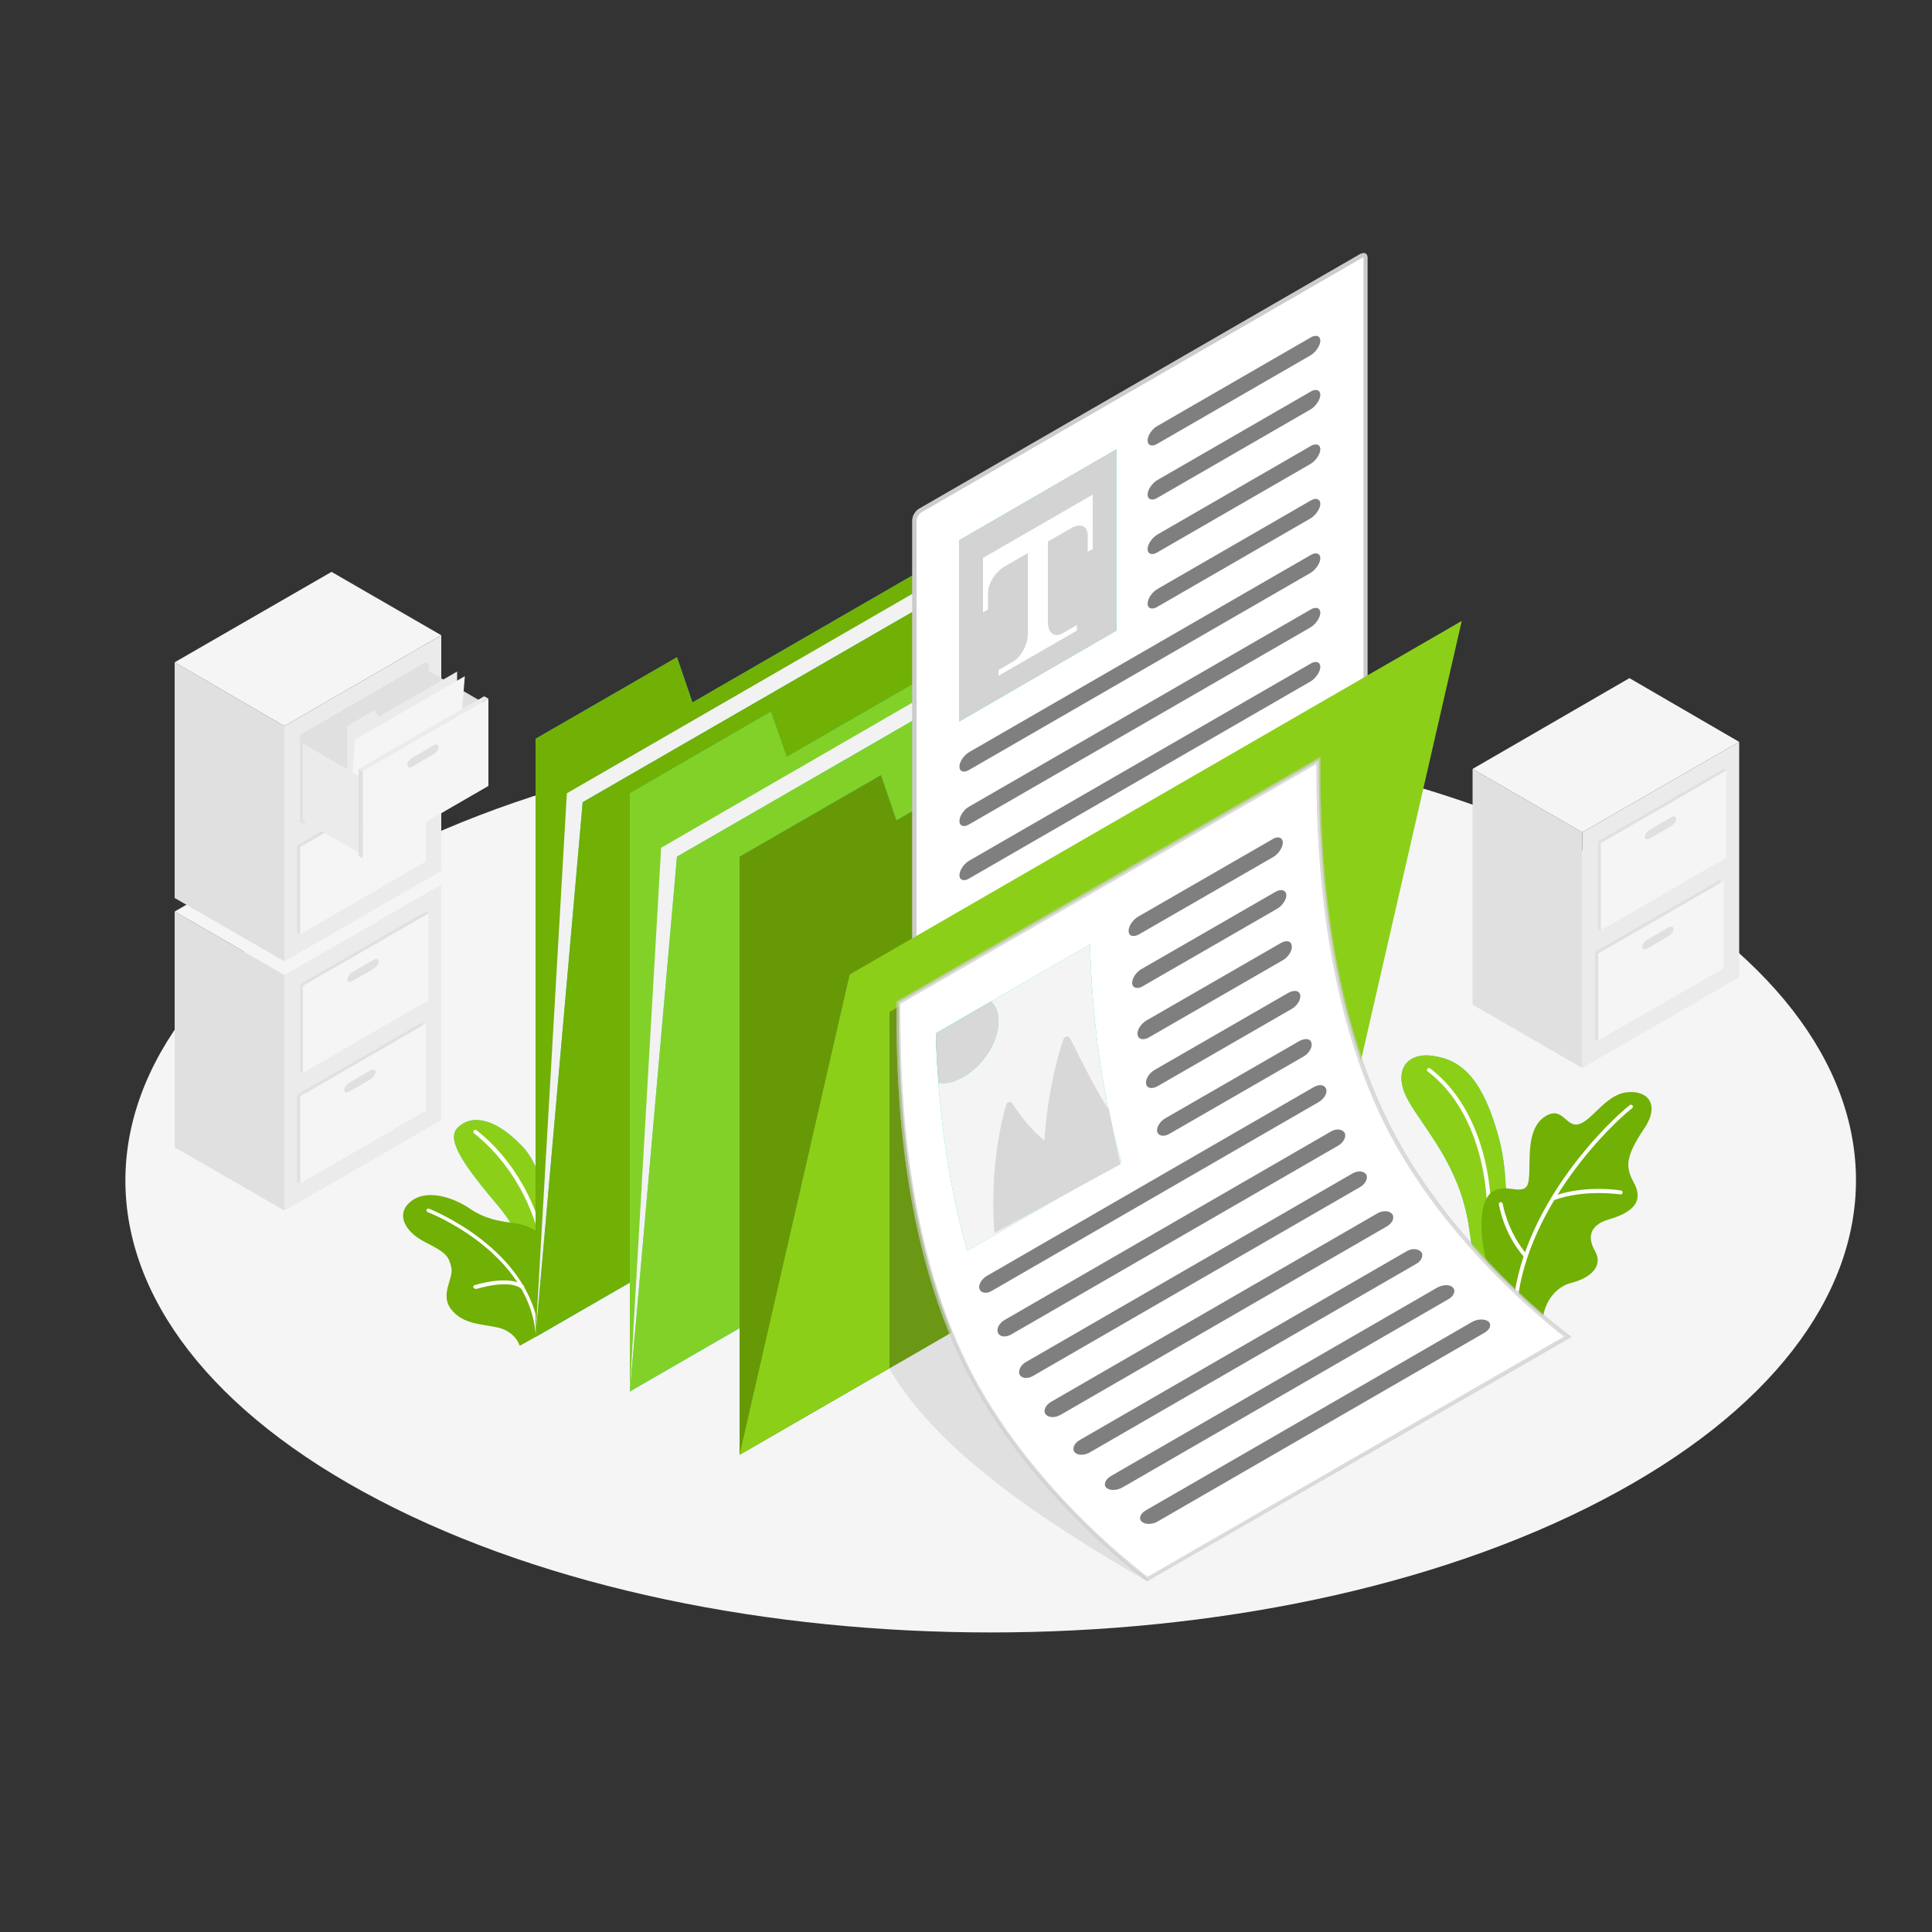 <?xml version="1.0" encoding="utf-8"?>
<!-- Generator: Adobe Illustrator 23.0.3, SVG Export Plug-In . SVG Version: 6.00 Build 0)  -->
<svg version="1.1" id="Layer_1" xmlns="http://www.w3.org/2000/svg" xmlns:xlink="http://www.w3.org/1999/xlink" x="0px" y="0px"
	 viewBox="0 0 500 500" style="enable-background:new 0 0 500 500;" xml:space="preserve">
<rect x="0" y="0" width="500" height="500" fill="#333333" stroke="none"/>
<style type="text/css">
	.st0{fill:#F5F5F5;}
	.st1{fill:#E0E0E0;}
	.st2{fill:#EBEBEB;}
	.st3{fill:#27DEBF;}
	.st4{fill:#8CCF19;}
	.st5{fill:#FFFFFF;}
	.st6{fill:#71B005;}
	.st7{fill:#F2F2F2;}
	.st8{opacity:0.9;fill:#8CCF19;enable-background:new    ;}
	.st9{fill:#679907;}
	.st10{fill:#CCCCCC;}
	.st11{opacity:0.7;fill:#CCCCCC;enable-background:new    ;}
	.st12{fill:#D3D3D3;}
	.st13{fill:#7F7F7F;}
	.st14{fill:#6C9914;}
	.st15{opacity:0.2;fill:#6C9914;enable-background:new    ;}
	.st16{opacity:0.7;enable-background:new    ;}
	.st17{fill:#F4F4F4;}
	.st18{fill:#D8D8D8;}
</style>
<g id="Floor">
	<g id="XMLID_14269_">
		<path class="st0" d="M98,388.2c87.5,45.7,229.3,45.7,316.7,0c87.5-45.7,87.5-119.8,0-165.5S185.4,177,98,222.7
			C10.6,268.5,10.6,342.6,98,388.2z"/>
	</g>
</g>
<g id="Filing_Cabinets">
	<g>
		<g>
			<g id="XMLID_14551_">
				<g id="XMLID_608_">
					<polygon class="st1" points="73.6,313.3 45.2,296.9 45.2,235.9 73.6,252.3 					"/>
				</g>
				<g id="XMLID_14275_">
					<polygon class="st2" points="73.6,252.3 114.2,228.9 114.2,289.9 73.6,313.3 					"/>
				</g>
				<g id="XMLID_14461_">
					<polygon class="st0" points="114.2,228.9 73.6,252.3 45.2,235.9 85.8,212.5 					"/>
				</g>
				<g id="XMLID_14543_">
					<g id="XMLID_14535_">
						<polygon class="st1" points="77.7,254.7 110.2,235.9 110.9,236.4 110.9,258.9 78.4,277.7 77.7,277.3 						"/>
					</g>
					<g id="XMLID_14541_">
						<polygon class="st0" points="78.4,255.1 110.9,236.4 110.9,258.9 78.4,277.7 						"/>
					</g>
					<g id="XMLID_14542_">
						<path class="st1" d="M91.2,251.6l5.5-3.2c0.7-0.4,1.3-0.2,1.3,0.4c0,0.6-0.6,1.5-1.3,1.9l-5.5,3.2c-0.7,0.4-1.3,0.2-1.3-0.4
							C89.9,252.9,90.5,252,91.2,251.6z"/>
					</g>
				</g>
				<g id="XMLID_14545_">
					<g id="XMLID_14548_">
						<polygon class="st1" points="76.9,283.3 109.4,264.5 109.4,287.1 110.2,287.5 77.7,306.3 76.9,305.9 						"/>
					</g>
					<g id="XMLID_14547_">
						<polygon class="st0" points="77.7,283.7 110.2,264.9 110.2,287.5 77.7,306.3 						"/>
					</g>
					<g id="XMLID_14546_">
						<path class="st1" d="M90.4,280.2l5.5-3.2c0.7-0.4,1.3-0.2,1.3,0.4s-0.6,1.5-1.3,1.9l-5.5,3.2c-0.7,0.4-1.3,0.2-1.3-0.4
							S89.7,280.6,90.4,280.2z"/>
					</g>
				</g>
			</g>
			<g id="XMLID_14329_">
				<g id="XMLID_14332_">
					<g id="XMLID_14377_">
						<polygon class="st1" points="73.6,248.8 45.2,232.4 45.2,171.4 73.6,187.9 						"/>
					</g>
					<g id="XMLID_14369_">
						<polygon class="st2" points="73.6,187.9 114.2,164.4 114.2,225.4 73.6,248.8 						"/>
					</g>
					<g id="XMLID_14367_">
						<polygon class="st0" points="114.2,164.4 73.6,187.9 45.2,171.4 85.8,148 						"/>
					</g>
					<g id="XMLID_14337_">
						<g id="XMLID_14366_">
							<polygon class="st1" points="77.7,190.2 110.2,171.4 110.9,171.9 110.9,194.5 78.4,213.2 77.7,212.8 							"/>
						</g>
						<g id="XMLID_14338_">
							<path class="st1" d="M91.2,187.1l5.5-3.2c0.7-0.4,1.3-0.2,1.3,0.4c0,0.6-0.6,1.5-1.3,1.9l-5.5,3.2c-0.7,0.4-1.3,0.2-1.3-0.4
								C89.9,188.4,90.5,187.5,91.2,187.1z"/>
						</g>
					</g>
					<g id="XMLID_14333_">
						<g id="XMLID_14336_">
							<polygon class="st1" points="76.9,218.8 109.4,200 109.4,222.6 110.2,223 77.7,241.8 76.9,241.4 							"/>
						</g>
						<g id="XMLID_14335_">
							<polygon class="st0" points="77.7,219.2 110.2,200.4 110.2,223 77.7,241.8 							"/>
						</g>
						<g id="XMLID_14334_">
							<path class="st1" d="M90.4,215.7l5.5-3.2c0.7-0.4,1.3-0.2,1.3,0.4c0,0.6-0.6,1.5-1.3,1.9l-5.5,3.2c-0.7,0.4-1.3,0.2-1.3-0.4
								S89.7,216.1,90.4,215.7z"/>
						</g>
					</g>
				</g>
				<g id="XMLID_14328_">
					<g id="XMLID_14544_">
						<polygon class="st1" points="77.7,190.2 110.2,171.4 110.2,194 77.7,212.8 						"/>
					</g>
					<g id="XMLID_14557_">
						<polygon class="st1" points="126.4,182.6 108.6,172.3 108.6,192.2 126.4,202.5 						"/>
					</g>
					<g id="XMLID_14327_">
						<g id="XMLID_14556_">
							<polygon class="st2" points="89.9,216 89.9,187.9 96.8,183.8 98,185.5 118.3,173.8 118.3,199.6 							"/>
						</g>
						<g id="XMLID_606_">
							<polygon class="st0" points="89.9,216 91.9,191.4 120.3,175 118.3,199.6 							"/>
						</g>
					</g>
					<g id="XMLID_14555_">
						<polygon class="st2" points="93.9,201.4 78.4,192.4 78.4,212.3 93.9,221.3 						"/>
					</g>
					<g id="XMLID_14550_">
						<polygon class="st0" points="93.9,199.6 126.4,180.8 126.4,203.4 93.9,222.2 						"/>
					</g>
					<g id="XMLID_14553_">
						<path class="st1" d="M106.7,196.1l5.5-3.2c0.7-0.4,1.3-0.2,1.3,0.4c0,0.6-0.6,1.5-1.3,1.9l-5.5,3.2c-0.7,0.4-1.3,0.2-1.3-0.4
							C105.4,197.3,106,196.5,106.7,196.1z"/>
					</g>
					<g id="XMLID_14549_">
						<polygon class="st1" points="93.9,199.6 92.8,199 92.8,221.5 93.9,222.2 						"/>
					</g>
					<g id="XMLID_14554_">
						<polygon class="st2" points="92.8,199 125.3,180.2 126.4,180.8 93.9,199.6 						"/>
					</g>
				</g>
			</g>
		</g>
		<g id="XMLID_14331_">
			<g id="XMLID_14559_">
				<polygon class="st1" points="409.5,276.4 381.1,260 381.1,199 409.5,215.4 				"/>
			</g>
			<g id="XMLID_14558_">
				<polygon class="st2" points="409.5,215.4 450.1,192 450.1,252.9 409.5,276.4 				"/>
			</g>
			<g id="XMLID_14405_">
				<polygon class="st0" points="450.1,192 409.5,215.4 381.1,199 421.7,175.5 				"/>
			</g>
			<g id="XMLID_14398_">
				<g id="XMLID_14401_">
					<polygon class="st1" points="413.6,217.7 446.1,199 446.8,199.4 446.8,222 414.3,240.8 413.6,240.3 					"/>
				</g>
				<g id="XMLID_14400_">
					<polygon class="st0" points="414.3,218.2 446.8,199.4 446.8,222 414.3,240.8 					"/>
				</g>
				<g id="XMLID_14399_">
					<path class="st1" d="M427,214.7l5.5-3.2c0.7-0.4,1.3-0.2,1.3,0.4c0,0.6-0.6,1.5-1.3,1.9L427,217c-0.7,0.4-1.3,0.2-1.3-0.4
						C425.7,215.9,426.3,215.1,427,214.7z"/>
				</g>
			</g>
			<g id="XMLID_14339_">
				<g id="XMLID_14397_">
					<polygon class="st1" points="412.8,246.3 445.3,227.6 445.3,250.1 446.1,250.6 413.6,269.3 412.8,268.9 					"/>
				</g>
				<g id="XMLID_14392_">
					<polygon class="st0" points="413.6,246.8 446.1,228 446.1,250.6 413.6,269.3 					"/>
				</g>
				<g id="XMLID_14378_">
					<path class="st1" d="M426.3,243.2l5.5-3.2c0.7-0.4,1.3-0.2,1.3,0.4c0,0.6-0.6,1.5-1.3,1.9l-5.5,3.2c-0.7,0.4-1.3,0.2-1.3-0.4
						S425.6,243.6,426.3,243.2z"/>
				</g>
			</g>
		</g>
	</g>
</g>
<g id="Plants">
	<g>
		<g id="XMLID_14453_">
			<g id="XMLID_14442_">
				<path class="st3" d="M139,340.1c0,0,0.1-15.9-9.9-27.8c-8.9-10.5-13.6-17.2-10.8-20.3c2.8-3.1,8.8-3.8,16.9,4.7
					c8.1,8.5,8.7,32.1,7.6,37.5L139,340.1z"/>
				<path class="st4" d="M139,340.1c0,0,0.1-15.9-9.9-27.8c-8.9-10.5-13.6-17.2-10.8-20.3c2.8-3.1,8.8-3.8,16.9,4.7
					c8.1,8.5,8.7,32.1,7.6,37.5L139,340.1z"/>
				<path class="st5" d="M140.7,323.1c-0.2,0-0.4-0.2-0.5-0.4c-3.5-16.4-12.5-25.4-17.5-29.4c-0.2-0.2-0.3-0.5-0.1-0.7
					c0.2-0.2,0.5-0.3,0.7-0.1c5.2,4,14.3,13.3,17.9,29.9c0.1,0.3-0.1,0.5-0.4,0.6C140.8,323.1,140.7,323.1,140.7,323.1z"/>
			</g>
			<g id="XMLID_14438_">
				<path class="st6" d="M138.6,346l-4.1,2.3c0,0-1-3.6-5.5-4.7c-4.4-1-9.1-0.8-12.2-4.7c-3.1-3.9,0.7-8.1,0-10.9s-1.1-3.7-6.7-6.5
					s-7.8-7.6-3.6-10.7c4.2-3.2,11-0.8,15.1,2c3.7,2.5,7.1,3.2,11.2,3.7c4.1,0.5,10.8,2.8,9.7,12.3C141.7,338.2,138.6,346,138.6,346
					z"/>
				<path class="st5" d="M123,333.5c-0.2,0-0.4-0.1-0.5-0.3c-0.1-0.3,0.1-0.5,0.3-0.6c0.4-0.1,9-2.8,12.7,0.1
					c0.2,0.2,0.2,0.5,0.1,0.7c-0.2,0.2-0.5,0.2-0.7,0.1c-3.2-2.6-11.7,0.1-11.7,0.1C123.1,333.5,123,333.5,123,333.5z"/>
				<path class="st5" d="M139.1,345.2c-0.3,0-0.5-0.2-0.5-0.4c-2.2-21.1-27.6-31-27.9-31.1s-0.4-0.4-0.3-0.6
					c0.1-0.3,0.4-0.4,0.6-0.3c0.3,0.1,26.2,10.3,28.5,32C139.6,345,139.4,345.2,139.1,345.2L139.1,345.2z"/>
			</g>
		</g>
		<g id="XMLID_626_">
			<g id="XMLID_14435_">
				<path class="st3" d="M387.8,332.2c0.1-0.3,4.4-22.4,0-38.1c-4-14.4-9.2-19.7-16.7-20.8c-7.4-1.2-10.7,4.2-6.7,11.4
					c4,7.3,13.5,16.9,15.8,33.1c1,6.7,1.8,12.5,1.8,12.5L387.8,332.2z"/>
				<path class="st4" d="M387.8,332.2c0.1-0.3,4.4-22.4,0-38.1c-4-14.4-9.2-19.7-16.7-20.8c-7.4-1.2-10.7,4.2-6.7,11.4
					c4,7.3,13.5,16.9,15.8,33.1c1,6.7,1.8,12.5,1.8,12.5L387.8,332.2z"/>
				<path class="st5" d="M385.3,319.5L385.3,319.5c-0.3,0-0.5-0.3-0.5-0.5c1-17.9-4.8-33.8-15.3-41.7c-0.2-0.2-0.3-0.5-0.1-0.7
					c0.2-0.2,0.5-0.3,0.7-0.1c10.7,8,16.8,24.3,15.7,42.5C385.8,319.3,385.6,319.5,385.3,319.5z"/>
			</g>
			<g id="XMLID_14431_">
				<path class="st6" d="M399.3,343.7c-0.6-4.1,1.8-10.3,7.4-11.7c5.6-1.5,8.1-4.7,6.1-8.2s-1.5-6.7,3.5-8.2c5.1-1.5,9.5-4,6.6-9.4
					c-2.1-3.9-2.6-6.4,2.6-14.1c4.3-6.4,0.8-10.1-4.6-9.4s-8.8,7.2-12.2,8.2c-3.4,1.1-4.2-4.7-8.6-2.1c-4.5,2.6-4.2,9.2-4.3,13.8
					c-0.1,4.6-0.4,5.7-4.5,5.1c-4-0.6-8,0.1-7.9,9.9c0.1,8.4,4.5,18.8,4.5,18.8L399.3,343.7z"/>
				<path class="st5" d="M392.2,337.4L392.2,337.4c-0.3,0-0.5-0.3-0.5-0.6c2.8-25.2,24.4-46.4,30.1-50.8c0.2-0.2,0.5-0.1,0.7,0.1
					s0.1,0.5-0.1,0.7c-5.6,4.3-26.9,25.2-29.7,50.1C392.7,337.2,392.5,337.4,392.2,337.4z"/>
				<path class="st5" d="M402.1,310.5c-0.2,0-0.4-0.1-0.5-0.3c-0.1-0.3,0-0.5,0.3-0.6c8.1-3,17.2-1.6,17.6-1.5
					c0.3,0,0.5,0.3,0.4,0.6c0,0.3-0.3,0.5-0.6,0.4c-0.1,0-9.3-1.4-17.1,1.5C402.2,310.5,402.1,310.5,402.1,310.5z"/>
				<path class="st5" d="M394.9,325.6c-0.1,0-0.3-0.1-0.4-0.2c-5.4-6.1-6.5-13.4-6.6-13.7c0-0.3,0.1-0.5,0.4-0.6
					c0.3,0,0.5,0.1,0.6,0.4c0,0.1,1.2,7.3,6.3,13.2c0.2,0.2,0.2,0.5,0,0.7C395.1,325.6,395,325.6,394.9,325.6z"/>
			</g>
		</g>
	</g>
</g>
<g id="Folder_2">
	<g id="XMLID_14534_">
		<g id="XMLID_14532_">
			<polygon class="st3" points="138.6,191.2 138.6,346 297,254.6 297,113.8 179.2,181.8 175.2,170.1 			"/>
			<polygon class="st6" points="138.6,191.2 138.6,346 297,254.6 297,113.8 179.2,181.8 175.2,170.1 			"/>
		</g>
		<g id="XMLID_14533_">
			<polygon class="st7" points="138.6,346 146.7,205.3 305.2,113.8 297,254.6 			"/>
		</g>
		<g id="XMLID_14531_">
			<polygon class="st3" points="138.6,346 150.8,207.6 309.2,116.2 297,254.6 			"/>
			<polygon class="st6" points="138.6,346 150.8,207.6 309.2,116.2 297,254.6 			"/>
		</g>
	</g>
</g>
<g id="Folder_1_1_">
	<g id="XMLID_14536_">
		<g id="XMLID_14539_">
			<polygon class="st3" points="163,205.3 163,360.1 321.4,268.6 321.4,127.9 203.6,195.9 199.5,184.2 			"/>
			<polygon class="st8" points="163,205.3 163,360.1 321.4,268.6 321.4,127.9 203.6,195.9 199.5,184.2 			"/>
		</g>
		<g id="XMLID_14538_">
			<polygon class="st7" points="163,360.1 171.1,219.4 329.5,127.9 321.4,268.6 			"/>
		</g>
		<g id="XMLID_14537_">
			<polygon class="st3" points="163,360.1 175.2,221.7 333.6,130.3 321.4,268.6 			"/>
			<polygon class="st8" points="163,360.1 175.2,221.7 333.6,130.3 321.4,268.6 			"/>
		</g>
	</g>
</g>
<g id="Documents">
	<g>
		<g id="XMLID_14341_">
			<path class="st1" d="M297,409.3c-28.4-16.4-54.8-34.3-66.9-55.2l36.6-21.1L297,409.3z"/>
		</g>
		<g id="XMLID_625_">
			<g id="XMLID_14527_">
				<polygon class="st3" points="191.4,221.7 191.4,376.5 349.8,285 349.8,144.3 232,212.3 228,200.6 				"/>
				<polygon class="st9" points="191.4,221.7 191.4,376.5 349.8,285 349.8,144.3 232,212.3 228,200.6 				"/>
			</g>
			<g id="XMLID_584_">
				<g id="XMLID_527_">
					<g>
						<path class="st5" d="M237.1,267.5c-0.4,0-0.5-0.5-0.5-0.7v-132c0-0.9,0.7-2.1,1.5-2.6l114.3-66c0.2-0.1,0.4-0.2,0.5-0.2
							c0.4,0,0.5,0.5,0.5,0.7v132c0,0.9-0.7,2.1-1.5,2.6l-114.3,66C237.4,267.4,237.2,267.5,237.1,267.5z"/>
					</g>
					<g>
						<path class="st10" d="M352.9,66.5c0,0,0,0.1,0,0.2v132c0,0.7-0.6,1.8-1.2,2.1l-114.3,66c-0.1,0.1-0.2,0.1-0.2,0.1s0-0.1,0-0.2
							v-132c0-0.7,0.6-1.8,1.2-2.1l114.3-66C352.8,66.5,352.8,66.5,352.9,66.5 M352.9,65.5c-0.2,0-0.5,0.1-0.8,0.2l-114.3,66
							c-1,0.6-1.7,1.9-1.7,3v132c0,0.8,0.4,1.2,1,1.2c0.2,0,0.5-0.1,0.8-0.2l114.3-66c1-0.6,1.7-1.9,1.7-3v-132
							C353.9,65.9,353.5,65.5,352.9,65.5L352.9,65.5z"/>
						<path class="st11" d="M352.9,66.5c0,0,0,0.1,0,0.2v132c0,0.7-0.6,1.8-1.2,2.1l-114.3,66c-0.1,0.1-0.2,0.1-0.2,0.1s0-0.1,0-0.2
							v-132c0-0.7,0.6-1.8,1.2-2.1l114.3-66C352.8,66.5,352.8,66.5,352.9,66.5 M352.9,65.5c-0.2,0-0.5,0.1-0.8,0.2l-114.3,66
							c-1,0.6-1.7,1.9-1.7,3v132c0,0.8,0.4,1.2,1,1.2c0.2,0,0.5-0.1,0.8-0.2l114.3-66c1-0.6,1.7-1.9,1.7-3v-132
							C353.9,65.9,353.5,65.5,352.9,65.5L352.9,65.5z"/>
					</g>
				</g>
				<g id="XMLID_583_">
					<g id="XMLID_517_">
						<polygon class="st3" points="248.3,139.8 288.9,116.3 288.9,163.2 248.3,186.7 						"/>
						<polygon class="st12" points="248.3,139.8 288.9,116.3 288.9,163.2 248.3,186.7 						"/>
					</g>
					<g id="XMLID_544_">
						<g id="XMLID_529_">
							<path class="st5" d="M282.8,128v14.1l-1.3,0.7c0,0,0-1.9,0-4.3c0-2.4-1.9-3.2-4.3-1.8l-17.2,9.9c-2.4,1.4-4.3,4.4-4.3,6.8
								v4.3l-1.3,0.8v-14.1L282.8,128z"/>
						</g>
						<g id="XMLID_586_">
							<path class="st5" d="M275,163.9c-2.1,1.2-3.8-0.1-3.8-2.8v-22.6l-5.2,2.8V164c0,2.8-1.7,6-3.8,7.2l-3.8,2.2v1.5l20.3-11.7
								v-1.5C278.8,161.7,277.1,162.7,275,163.9z"/>
						</g>
					</g>
				</g>
				<g>
					<g id="XMLID_14283_">
						<g id="XMLID_14297_">
							<path class="st13" d="M297,114c0,1.3,1.2,1.7,2.6,0.8L339.1,92c1.4-0.8,2.6-2.6,2.6-3.8c0-1.3-1.2-1.7-2.6-0.8l-39.5,22.8
								C298.2,110.9,297,112.7,297,114z"/>
						</g>
						<g id="XMLID_14296_">
							<path class="st13" d="M297,128c0,1.3,1.2,1.7,2.6,0.8l39.5-22.8c1.4-0.8,2.6-2.6,2.6-3.8c0-1.3-1.2-1.7-2.6-0.8l-39.5,22.8
								C298.2,125,297,126.7,297,128z"/>
						</g>
						<g id="XMLID_14295_">
							<path class="st13" d="M297,142.1c0,1.3,1.2,1.7,2.6,0.8l39.5-22.8c1.4-0.8,2.6-2.6,2.6-3.8c0-1.3-1.2-1.7-2.6-0.8l-39.5,22.8
								C298.2,139.1,297,140.8,297,142.1z"/>
						</g>
						<g id="XMLID_14294_">
							<path class="st13" d="M297,156.2c0,1.3,1.2,1.7,2.6,0.8l39.5-22.8c1.4-0.8,2.6-2.6,2.6-3.8c0-1.3-1.2-1.7-2.6-0.8l-39.5,22.8
								C298.2,153.2,297,154.9,297,156.2z"/>
						</g>
					</g>
				</g>
				<g id="XMLID_14293_">
					<g id="XMLID_14320_">
						<path class="st13" d="M248.3,198.4c0,1.3,1.2,1.7,2.6,0.8l88.2-50.9c1.4-0.8,2.6-2.6,2.6-3.8c0-1.3-1.2-1.7-2.6-0.8
							l-88.2,50.9C249.5,195.4,248.3,197.1,248.3,198.4z"/>
					</g>
					<g id="XMLID_14318_">
						<path class="st13" d="M248.3,212.5c0,1.3,1.2,1.7,2.6,0.8l88.2-50.9c1.4-0.8,2.6-2.6,2.6-3.8c0-1.3-1.2-1.7-2.6-0.8
							l-88.2,50.9C249.5,209.4,248.3,211.2,248.3,212.5z"/>
					</g>
					<g id="XMLID_14317_">
						<path class="st13" d="M248.3,226.5c0,1.3,1.2,1.7,2.6,0.8l88.2-50.9c1.4-0.8,2.6-2.6,2.6-3.8c0-1.3-1.2-1.7-2.6-0.8
							l-88.2,50.9C249.5,223.5,248.3,225.2,248.3,226.5z"/>
					</g>
				</g>
			</g>
			<g id="XMLID_624_">
				<g id="XMLID_14540_">
					<polygon class="st4" points="191.4,376.5 219.9,252.2 378.3,160.7 349.8,285 					"/>
				</g>
				<g id="XMLID_14340_">
					<polygon class="st14" points="230.2,261.9 230.2,354.1 266.7,333 266.7,240.8 					"/>
					<polygon class="st15" points="230.2,261.9 230.2,354.1 266.7,333 266.7,240.8 					"/>
				</g>
			</g>
		</g>
		<g id="XMLID_623_">
			<g id="XMLID_10410_">
				<g>
					<path class="st5" d="M297.1,408.7c-3.1-2.3-33.1-25.2-48.3-58c-16.2-34.8-16.2-75.5-16.2-90.8v-0.5l108.7-62.7
						c0,15.4,0,56.1,16.3,91.1c14.9,32,43.7,54.6,48.3,58.1L297.1,408.7z"/>
				</g>
				<g class="st16">
					<path class="st10" d="M340.7,197.7c0,16.1,0.3,56,16.3,90.4c14.4,30.9,41.7,53.1,47.8,57.8L297,408.1
						c-4.2-3.2-33.1-25.7-47.9-57.6C233,315.8,233,275.3,233,260v-0.2L340.7,197.7 M341.7,195.9L232,259.2
						c0,14.4-0.3,56.2,16.2,91.7c16.2,34.9,48.7,58.3,48.7,58.3L406.7,346c0,0-32.5-23.5-48.7-58.3
						C341.4,252.1,341.7,210.3,341.7,195.9L341.7,195.9z"/>
					<path class="st11" d="M340.7,197.7c0,16.1,0.3,56,16.3,90.4c14.4,30.9,41.7,53.1,47.8,57.8L297,408.1
						c-4.2-3.2-33.1-25.7-47.9-57.6C233,315.8,233,275.3,233,260v-0.2L340.7,197.7 M341.7,195.9L232,259.2
						c0,14.4-0.3,56.2,16.2,91.7c16.2,34.9,48.7,58.3,48.7,58.3L406.7,346c0,0-32.5-23.5-48.7-58.3
						C341.4,252.1,341.7,210.3,341.7,195.9L341.7,195.9z"/>
				</g>
			</g>
			<g id="XMLID_545_">
				<g id="XMLID_585_">
					<path class="st13" d="M329.3,217.2l-34.7,20c-1.4,0.8-2.6,2.5-2.5,3.8c0,1.3,1.3,1.6,2.7,0.8l34.7-20c1.4-0.8,2.5-2.5,2.5-3.8
						C331.9,216.7,330.7,216.3,329.3,217.2z"/>
				</g>
				<g id="XMLID_589_">
					<path class="st13" d="M330.1,230.8l-34.7,20c-1.4,0.8-2.5,2.5-2.4,3.7s1.4,1.6,2.8,0.7l34.7-20c1.4-0.8,2.5-2.5,2.4-3.7
						C332.7,230.3,331.5,230,330.1,230.8z"/>
				</g>
				<g id="XMLID_591_">
					<path class="st13" d="M331.4,244.1l-34.7,20c-1.4,0.8-2.5,2.5-2.3,3.7s1.5,1.5,2.9,0.7l34.7-20c1.4-0.8,2.5-2.5,2.3-3.7
						C334.2,243.5,332.9,243.2,331.4,244.1z"/>
				</g>
				<g id="XMLID_592_">
					<path class="st13" d="M333.5,256.9l-34.7,20c-1.4,0.8-2.4,2.4-2.2,3.6c0.2,1.2,1.6,1.4,3,0.6l34.7-20c1.4-0.8,2.4-2.4,2.2-3.6
						C336.3,256.4,335,256.1,333.5,256.9z"/>
				</g>
				<g id="XMLID_594_">
					<path class="st13" d="M336.3,269.4l-34.7,20c-1.4,0.8-2.4,2.4-2.1,3.5s1.7,1.4,3.2,0.5l34.7-20c1.4-0.8,2.3-2.4,2-3.5
						C339.2,268.8,337.8,268.6,336.3,269.4z"/>
				</g>
				<g id="XMLID_595_">
					<path class="st13" d="M339.9,281.4l-84.5,48.8c-1.4,0.8-2.3,2.4-1.9,3.4c0.4,1.1,1.9,1.3,3.3,0.4l84.5-48.8
						c1.4-0.8,2.3-2.4,1.9-3.4C342.8,280.7,341.4,280.5,339.9,281.4z"/>
				</g>
				<g id="XMLID_596_">
					<path class="st13" d="M344.5,292.8L260,341.6c-1.4,0.8-2.2,2.3-1.7,3.4c0.5,1,2,1.2,3.5,0.3l84.5-48.8c1.4-0.8,2.2-2.3,1.7-3.3
						C347.4,292.2,345.9,292,344.5,292.8z"/>
				</g>
				<g id="XMLID_597_">
					<path class="st13" d="M350,303.7l-84.5,48.8c-1.4,0.8-2.1,2.3-1.6,3.3c0.6,1,2.2,1.1,3.6,0.2l84.5-48.8
						c1.4-0.8,2.1-2.3,1.6-3.2C353,303,351.4,302.9,350,303.7z"/>
				</g>
				<g id="XMLID_598_">
					<path class="st13" d="M356.5,314L272,362.8c-1.4,0.8-2.1,2.3-1.4,3.2c0.7,0.9,2.4,1,3.8,0.2l84.5-48.8c1.4-0.8,2.1-2.2,1.4-3.2
						C359.6,313.3,357.9,313.2,356.5,314z"/>
				</g>
				<g id="XMLID_599_">
					<path class="st13" d="M363.9,323.9l-84.5,48.8c-1.4,0.8-2,2.2-1.3,3.1s2.5,0.9,3.9,0.1l84.5-48.8c1.4-0.8,2-2.2,1.3-3.1
						C367,323.1,365.3,323,363.9,323.9z"/>
				</g>
				<g id="XMLID_600_">
					<path class="st13" d="M372,333.2L287.5,382c-1.4,0.8-2,2.2-1.2,3s2.6,0.8,4.1,0l84.5-48.8c1.4-0.8,1.9-2.2,1.1-3
						C375.3,332.4,373.5,332.4,372,333.2z"/>
				</g>
				<g id="XMLID_601_">
					<path class="st13" d="M381,342.1l-84.5,48.8c-1.4,0.8-1.9,2.2-1,2.9c0.9,0.8,2.7,0.8,4.2-0.1l84.5-48.8c1.4-0.8,1.9-2.1,1-2.9
						C384.3,341.3,382.4,341.3,381,342.1z"/>
				</g>
			</g>
			<g id="XMLID_14552_">
				<g id="XMLID_604_">
					<path class="st3" d="M282.1,244.4l-39.9,23c0.4,14.4,2.1,35.3,8.1,56.3l39.9-23C284.2,279.7,282.5,258.9,282.1,244.4z"/>
					<path class="st17" d="M282.1,244.4l-39.9,23c0.4,14.4,2.1,35.3,8.1,56.3l39.9-23C284.2,279.7,282.5,258.9,282.1,244.4z"/>
				</g>
				<g id="XMLID_14354_">
					<path class="st3" d="M258.4,264.3c0-2.2-0.7-4-1.9-5.1l-14.3,8.3c0.1,3.8,0.3,8.1,0.7,12.7c1.6,0.3,3.4,0,5.4-1
						C253.9,276.6,258.4,269.9,258.4,264.3z"/>
					<path class="st18" d="M258.4,264.3c0-2.2-0.7-4-1.9-5.1l-14.3,8.3c0.1,3.8,0.3,8.1,0.7,12.7c1.6,0.3,3.4,0,5.4-1
						C253.9,276.6,258.4,269.9,258.4,264.3z"/>
				</g>
				<g id="XMLID_14355_">
					<path class="st18" d="M287,287.2L287,287.2c-2.6-3.5-7.8-13.9-10-18.4c-0.4-0.8-1.6-0.7-1.8,0.2c-4.3,12.7-4.9,26.2-4.9,26.2
						c-3.1-2.6-5.4-5.2-8.3-9.6c-0.4-0.6-1.4-0.5-1.6,0.3c-4.8,16.7-3,33.2-3,33.2l0,0l32.6-17.8C288.8,296.5,287.9,291.8,287,287.2
						z"/>
				</g>
			</g>
		</g>
	</g>
</g>
</svg>
